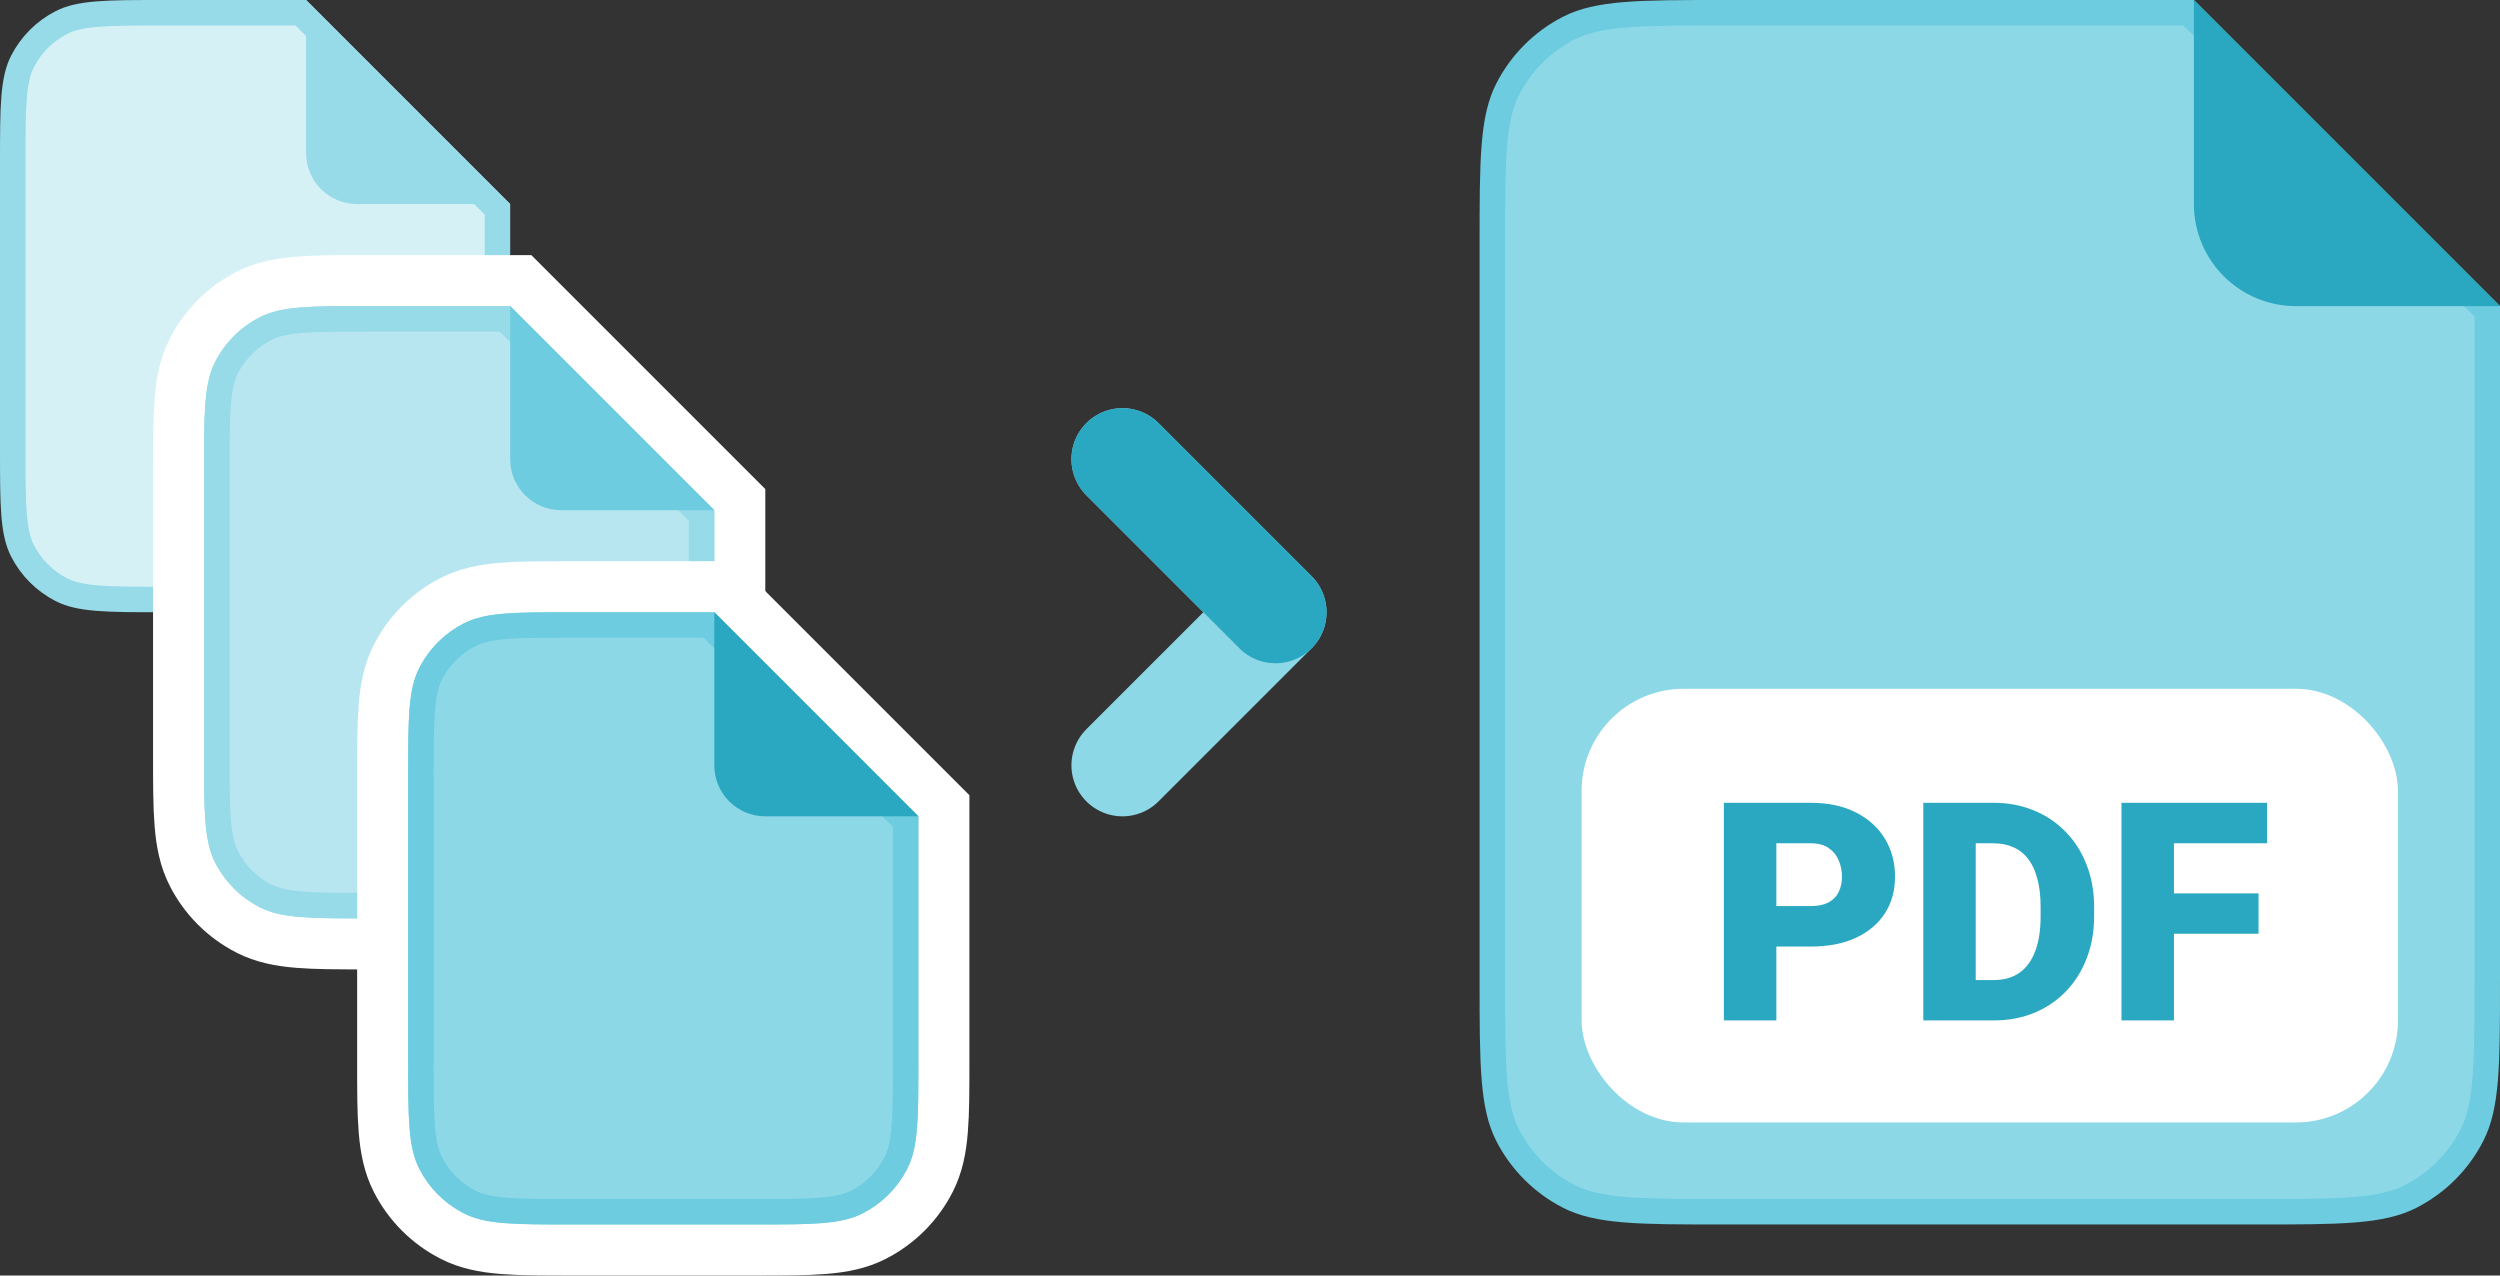 <svg width="98" height="50" viewBox="0 0 98 50" fill="none" xmlns="http://www.w3.org/2000/svg">
<rect x="0" y="0" width="98" height="50" fill="#333333" stroke="none"/>
<path d="M67.6 0.5H85.793L97.5 12.207V38.4C97.5 40.088 97.5 41.325 97.42 42.3C97.341 43.27 97.186 43.937 96.9 44.497C96.373 45.532 95.532 46.373 94.497 46.901C93.937 47.186 93.27 47.341 92.3 47.42C91.325 47.5 90.088 47.5 88.4 47.5H67.6C65.912 47.5 64.675 47.5 63.7 47.42C62.73 47.341 62.063 47.186 61.503 46.901C60.468 46.373 59.627 45.532 59.099 44.497C58.814 43.937 58.659 43.27 58.58 42.3C58.5 41.325 58.5 40.088 58.5 38.4V9.6C58.5 7.912 58.5 6.675 58.58 5.7C58.659 4.73 58.814 4.063 59.099 3.503C59.627 2.468 60.468 1.627 61.503 1.099C62.063 0.814 62.73 0.659 63.7 0.58C64.675 0.5 65.912 0.5 67.6 0.5Z" fill="#8DD8E7" stroke="#6DCCDF"/>
<rect x="62" y="27" width="32" height="17" rx="4" fill="white"/>
<path d="M86 8V0L98 12H90C87.791 12 86 10.209 86 8Z" fill="#2BA8C1"/>
<path d="M70.981 37.105H68.859V35.518H70.981C71.269 35.518 71.504 35.469 71.684 35.371C71.863 35.273 71.994 35.139 72.076 34.967C72.162 34.791 72.205 34.594 72.205 34.375C72.205 34.141 72.162 33.924 72.076 33.725C71.994 33.525 71.863 33.365 71.684 33.244C71.504 33.119 71.269 33.057 70.981 33.057H69.633V40H67.576V31.469H70.981C71.664 31.469 72.252 31.594 72.744 31.844C73.24 32.094 73.621 32.438 73.887 32.875C74.152 33.309 74.285 33.805 74.285 34.363C74.285 34.914 74.152 35.395 73.887 35.805C73.621 36.215 73.24 36.535 72.744 36.766C72.252 36.992 71.664 37.105 70.981 37.105ZM78.164 40H76.272L76.283 38.418H78.164C78.555 38.418 78.885 38.324 79.154 38.137C79.428 37.949 79.635 37.67 79.775 37.299C79.92 36.924 79.992 36.463 79.992 35.916V35.547C79.992 35.137 79.951 34.777 79.869 34.469C79.791 34.156 79.674 33.897 79.518 33.69C79.361 33.478 79.166 33.32 78.932 33.215C78.701 33.109 78.436 33.057 78.135 33.057H76.236V31.469H78.135C78.713 31.469 79.242 31.568 79.723 31.768C80.207 31.963 80.625 32.244 80.977 32.611C81.332 32.975 81.606 33.406 81.797 33.906C81.992 34.402 82.09 34.953 82.09 35.559V35.916C82.09 36.518 81.992 37.068 81.797 37.568C81.606 38.068 81.334 38.5 80.982 38.863C80.631 39.227 80.215 39.508 79.734 39.707C79.258 39.902 78.734 40 78.164 40ZM77.449 31.469V40H75.393V31.469H77.449ZM85.219 31.469V40H83.162V31.469H85.219ZM88.535 35.02V36.602H84.633V35.02H88.535ZM88.869 31.469V33.057H84.633V31.469H88.869Z" fill="#2BA8C1"/>
<path d="M44 18L50 24L44 30" stroke="#8DD8E7" stroke-width="4" stroke-linecap="round" stroke-linejoin="round"/>
<path d="M44 18L50 24" stroke="#2BA8C1" stroke-width="4" stroke-linecap="round" stroke-linejoin="round"/>
<path d="M6.4 0.5H11.793L19.5 8.207V17.6C19.5 18.728 19.5 19.545 19.447 20.186C19.395 20.823 19.295 21.243 19.119 21.589C18.783 22.247 18.247 22.783 17.589 23.119C17.243 23.295 16.823 23.395 16.186 23.447C15.545 23.5 14.728 23.5 13.6 23.5H6.4C5.272 23.5 4.455 23.5 3.814 23.447C3.177 23.395 2.757 23.295 2.411 23.119C1.752 22.783 1.217 22.247 0.881 21.589C0.705 21.243 0.605 20.823 0.553 20.186C0.5 19.545 0.5 18.728 0.5 17.6V6.4C0.5 5.272 0.5 4.455 0.553 3.814C0.605 3.177 0.705 2.757 0.881 2.411C1.217 1.752 1.752 1.217 2.411 0.881C2.757 0.705 3.177 0.605 3.814 0.553C4.455 0.5 5.272 0.5 6.4 0.5Z" fill="#D5F1F6" stroke="#97DAE8"/>
<path d="M12 6V0L20 8H14C12.895 8 12 7.105 12 6Z" fill="#97DAE8"/>
<path d="M20.707 11.293L20.414 11H20H14.4L14.357 11C13.273 11 12.399 11 11.691 11.058C10.963 11.117 10.322 11.243 9.73 11.545C8.789 12.024 8.024 12.789 7.545 13.73C7.243 14.322 7.117 14.963 7.058 15.691C7 16.399 7 17.273 7 18.357L7 18.4V29.6L7 29.643C7 30.727 7 31.601 7.058 32.309C7.117 33.038 7.243 33.678 7.545 34.27C8.024 35.211 8.789 35.976 9.73 36.455C10.322 36.757 10.963 36.883 11.691 36.942C12.399 37 13.273 37 14.357 37H14.4H21.6H21.643C22.727 37 23.601 37 24.309 36.942C25.038 36.883 25.678 36.757 26.27 36.455C27.211 35.976 27.976 35.211 28.455 34.27C28.757 33.678 28.883 33.038 28.942 32.309C29 31.601 29 30.727 29 29.643V29.6V20V19.586L28.707 19.293L20.707 11.293Z" fill="#8DD8E7" stroke="white" stroke-width="2"/>
<path d="M14.4 12.5H19.793L27.5 20.207V29.6C27.5 30.728 27.5 31.545 27.447 32.187C27.395 32.823 27.295 33.243 27.119 33.589C26.783 34.248 26.247 34.783 25.589 35.118C25.243 35.295 24.823 35.395 24.186 35.447C23.545 35.5 22.728 35.5 21.6 35.5H14.4C13.272 35.5 12.455 35.5 11.813 35.447C11.177 35.395 10.757 35.295 10.411 35.118C9.752 34.783 9.217 34.248 8.881 33.589C8.705 33.243 8.605 32.823 8.553 32.187C8.5 31.545 8.5 30.728 8.5 29.6V18.4C8.5 17.272 8.5 16.455 8.553 15.813C8.605 15.177 8.705 14.757 8.881 14.411C9.217 13.752 9.752 13.217 10.411 12.882C10.757 12.705 11.177 12.605 11.813 12.553C12.455 12.5 13.272 12.5 14.4 12.5Z" fill="#B7E6F0" stroke="#97DAE8"/>
<path d="M20 18V12L28 20H22C20.895 20 20 19.105 20 18Z" fill="#6DCCDF"/>
<path d="M28.707 23.293L28.414 23H28H22.4L22.357 23C21.273 23 20.399 23 19.691 23.058C18.962 23.117 18.322 23.243 17.73 23.545C16.789 24.024 16.024 24.789 15.545 25.73C15.243 26.322 15.117 26.962 15.058 27.691C15 28.399 15 29.273 15 30.357L15 30.4V41.6L15 41.643C15 42.727 15 43.601 15.058 44.309C15.117 45.038 15.243 45.678 15.545 46.27C16.024 47.211 16.789 47.976 17.73 48.455C18.322 48.757 18.962 48.883 19.691 48.942C20.399 49 21.273 49 22.357 49H22.4H29.6H29.643C30.727 49 31.601 49 32.309 48.942C33.038 48.883 33.678 48.757 34.27 48.455C35.211 47.976 35.976 47.211 36.455 46.27C36.757 45.678 36.883 45.038 36.942 44.309C37 43.601 37 42.727 37 41.643V41.6V32V31.586L36.707 31.293L28.707 23.293Z" fill="#8DD8E7" stroke="white" stroke-width="2"/>
<path d="M22.4 24.5H27.793L35.5 32.207V41.6C35.5 42.728 35.5 43.545 35.447 44.187C35.395 44.823 35.295 45.243 35.118 45.589C34.783 46.248 34.248 46.783 33.589 47.118C33.243 47.295 32.823 47.395 32.187 47.447C31.545 47.5 30.728 47.5 29.6 47.5H22.4C21.272 47.5 20.455 47.5 19.814 47.447C19.177 47.395 18.757 47.295 18.411 47.118C17.753 46.783 17.217 46.248 16.881 45.589C16.705 45.243 16.605 44.823 16.553 44.187C16.5 43.545 16.5 42.728 16.5 41.6V30.4C16.5 29.272 16.5 28.455 16.553 27.814C16.605 27.177 16.705 26.757 16.881 26.411C17.217 25.753 17.753 25.217 18.411 24.881C18.757 24.705 19.177 24.605 19.814 24.553C20.455 24.5 21.272 24.5 22.4 24.5Z" fill="#8DD8E7" stroke="#6DCCDF"/>
<path d="M28 30V24L36 32H30C28.895 32 28 31.105 28 30Z" fill="#2BA8C1"/>
</svg>
